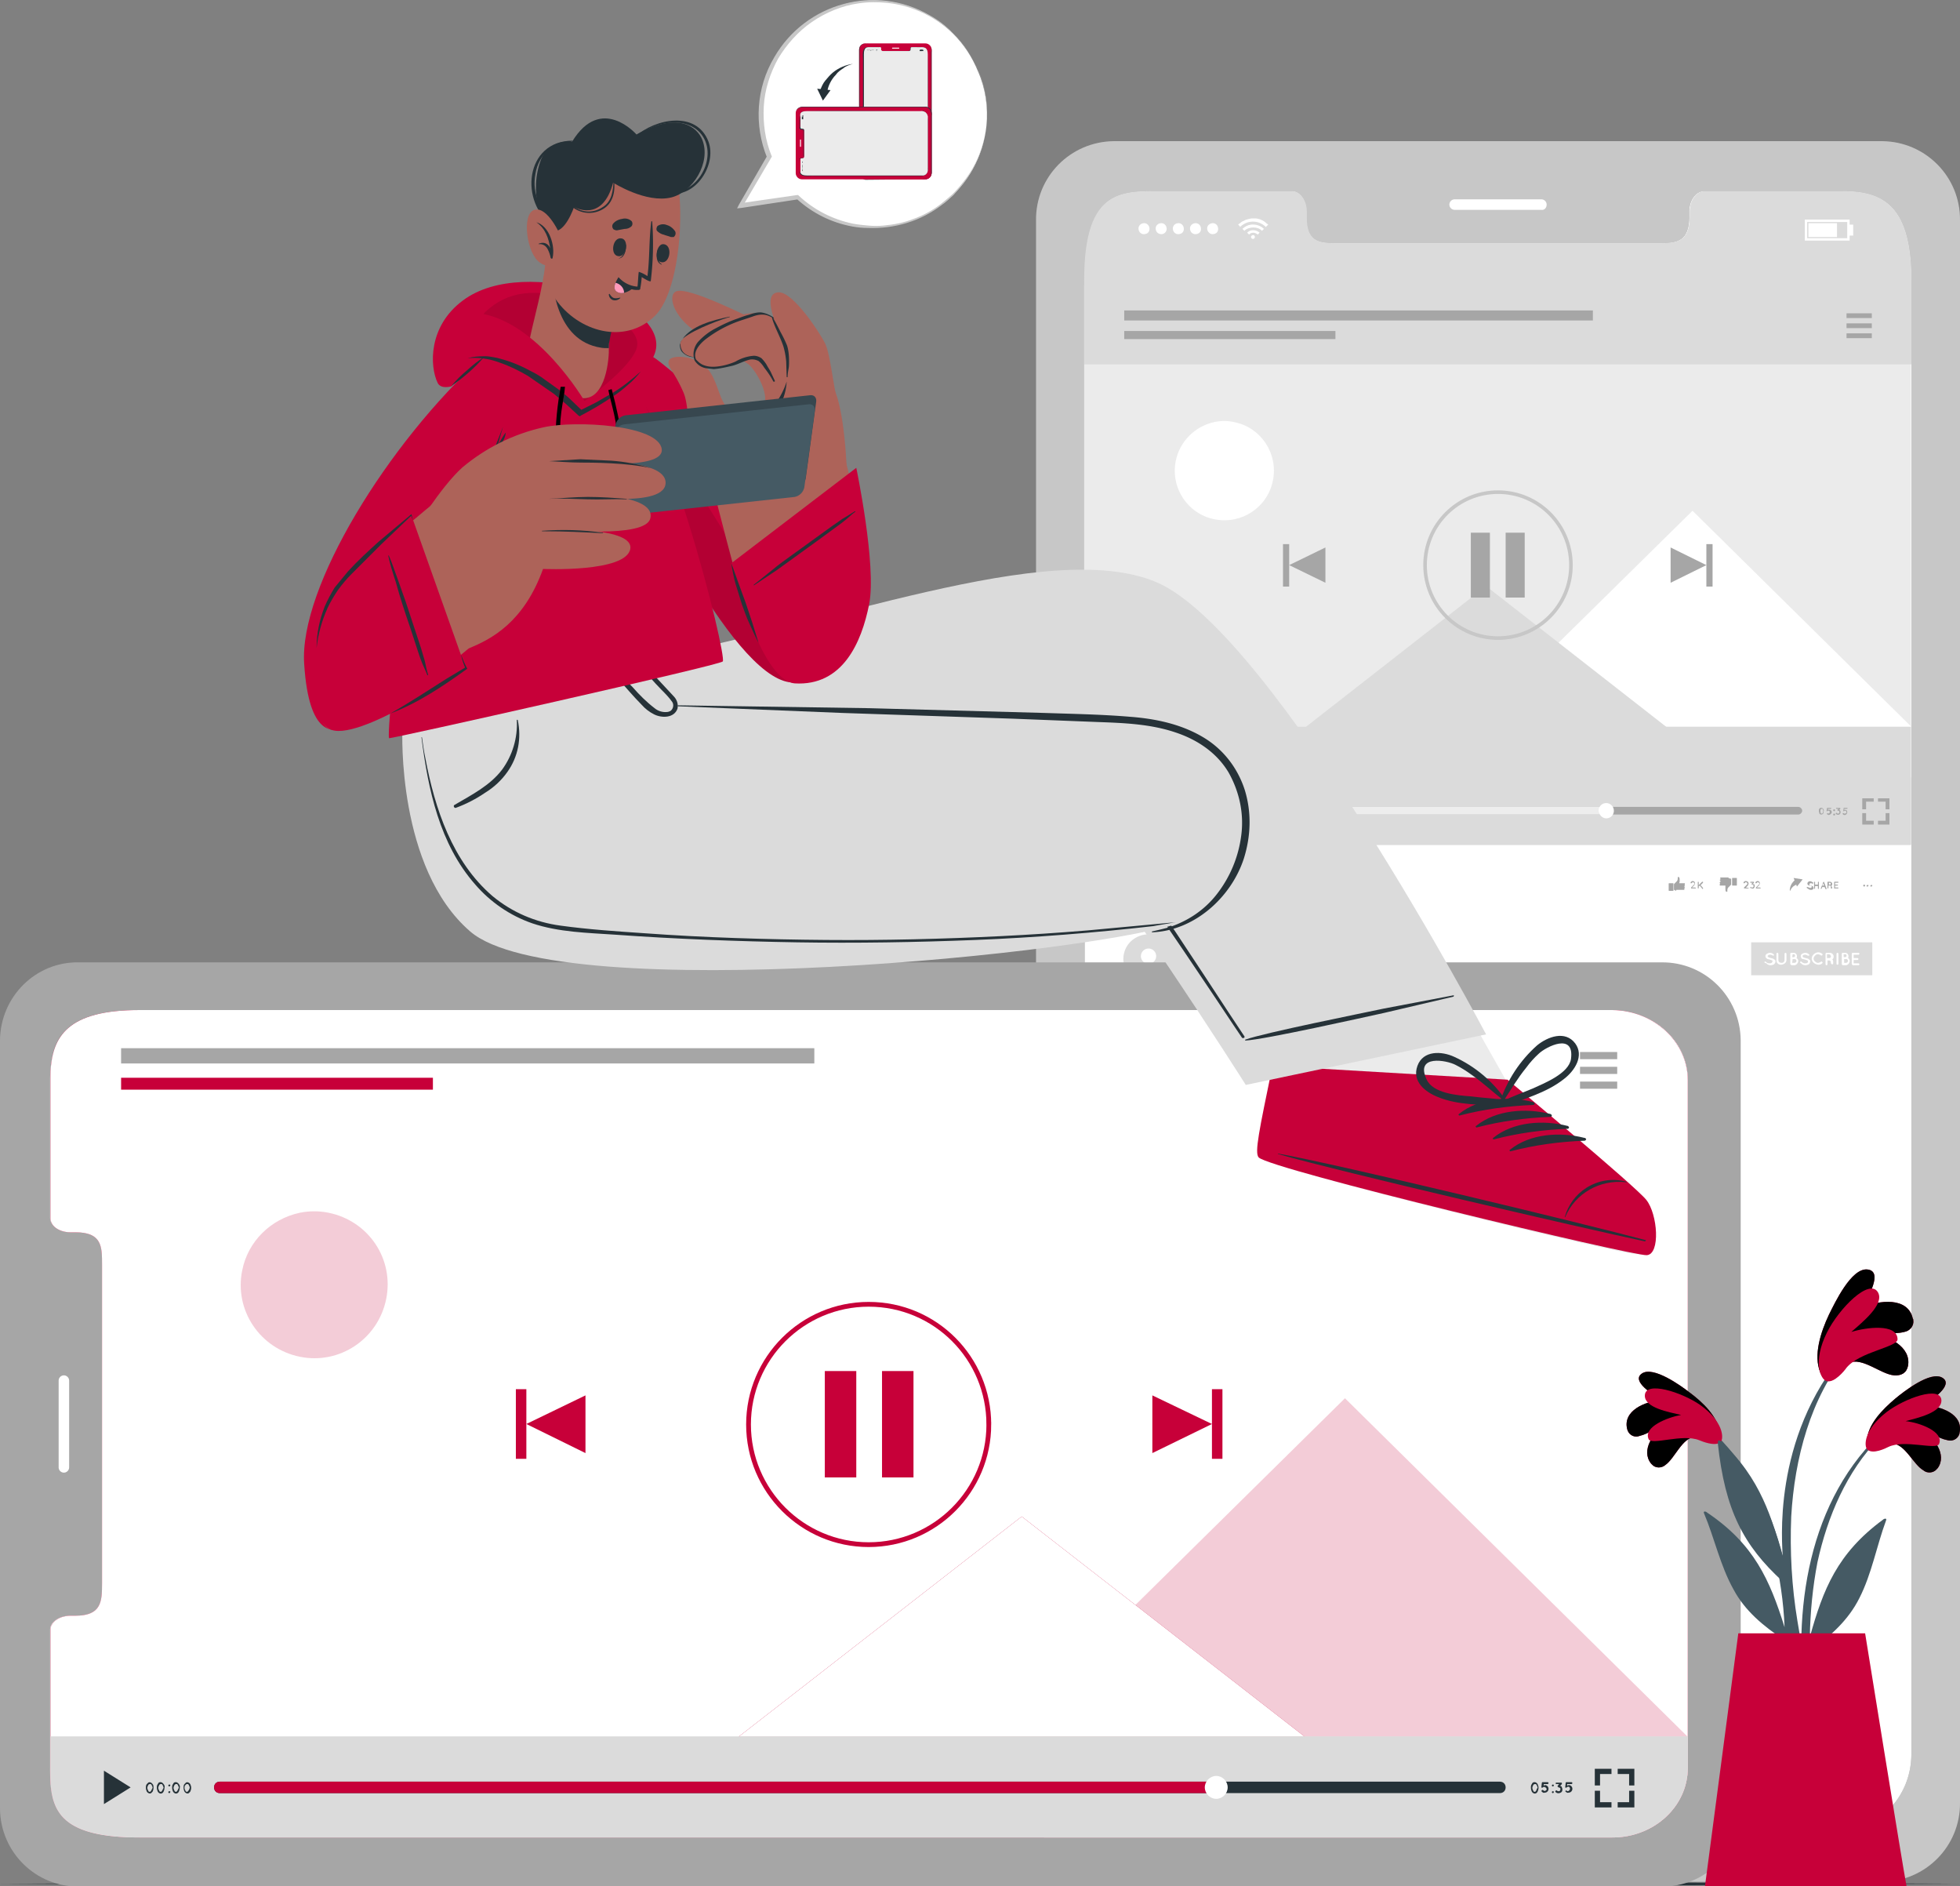 <svg xmlns="http://www.w3.org/2000/svg" viewBox="0 0 411.1 395.5" xmlns:v="https://vecta.io/nano"><rect x="0" y="0" width="411.1" height="395.5" fill="#808080" stroke="none"/><style><![CDATA[.O{fill:#263238}.P{fill:#c70039}.Q{fill:#fff}.R{fill:#a6a6a6}.S{fill:#ebebeb}.T{fill:#ad6359}.U{opacity:.1}.V{fill:#dbdbdb}.W{enable-background:new}.X{fill:#455a64}.Y{stroke-miterlimit:10}.Z{fill-rule:evenodd}]]></style><path d="M394.8 29.6H233.6c-9.1.1-16.4 7.5-16.3 16.6V378c-.1 9.1 7.2 16.5 16.3 16.6h161.2c9.1-.1 16.4-7.5 16.3-16.6V46.2c.1-9.1-7.2-16.5-16.3-16.6m6.1 338.2c0 8.7-6.5 15.8-14.6 15.8H242.1c-8.1 0-14.6-7.1-14.6-15.8v-309c0-17.8 6.5-18.7 14.6-18.7H271c1.7 0 3 1.9 3 4.3v1c0 5.6 3 5.6 6.7 5.6h66.8c3.8 0 6.8 0 6.8-5.6v-1c0-2.4 1.4-4.3 3.1-4.3h28.9c8.1 0 14.6 2.4 14.6 18.7z" fill="#c7c7c7"/><path d="M323.3 44h-18.2a1.11 1.11 0 0 1-1.1-1.1 1.11 1.11 0 0 1 1.1-1.1h18.2a1.11 1.11 0 0 1 1.1 1.1c0 .7-.5 1.2-1.1 1.1m77.6 14.8v309c0 8.7-6.5 15.8-14.6 15.8H242.1c-8.1 0-14.6-7.1-14.6-15.8v-309c0-17.8 6.5-18.7 14.6-18.7H271c1.7 0 3 1.9 3 4.3v1c0 5.6 3 5.6 6.7 5.6h66.8c3.8 0 6.8 0 6.8-5.6v-1c0-2.4 1.4-4.3 3.1-4.3h28.9c8.1 0 14.6 2.4 14.6 18.7" class="Q"/><path d="M227.4 59.8h173.4v117.3H227.4z" class="S"/><path d="M246.6 96.7c-1.1 5.6 2.5 11.1 8.2 12.2 5.6 1.1 11.1-2.5 12.2-8.2 1.1-5.6-2.5-11.1-8.2-12.2-1.3-.3-2.7-.3-4.1 0-4.1.9-7.3 4.1-8.1 8.2M309 152.4h91.9L355 107.1z" class="Q"/><g class="V"><path d="M273.8 152.5h75.8l-37.9-29.6z"/><path d="M227.4 152.4h173.4v24.8H227.4z"/><path d="M227.4 163h173.4v14.1H227.4zM400.9 58.8v17.6H227.4V58.8c0-17.8 6.6-18.7 14.6-18.7h29c1.7 0 3.1 1.9 3.1 4.3v1C274 51 277 51 280.8 51h66.8c3.8 0 6.8 0 6.8-5.6v-1c0-2.4 1.4-4.3 3.1-4.3h28.9c8 0 14.5 2.4 14.5 18.7"/></g><path d="M377.2 169.2H249.9c-.5 0-.9.3-.9.7s.3.9.7.9h127.5c.4 0 .8-.4.8-.8s-.4-.8-.8-.8" class="R"/><g class="Q"><path d="M249.9 169.2c-.5 0-.9.3-.9.7s.3.9.7.9H337v-1.6z" opacity=".8"/><path d="M335.3 170a1.58 1.58 0 1 1 3.2 0 1.58 1.58 0 0 1-1.6 1.6c-.8 0-1.5-.7-1.6-1.6q.15 0 0 0"/></g><path d="M390.6 167.4v2.3h.8v-1.6h1.6v-.7h-1.6zm4.9 0h-1.6v.7h1.6v1.6h.8v-2.3zm0 4.7h-1.6v.8h2.4v-2.4h-.8zm-4.1-1.6h-.8v2.4h2.4v-.8h-1.6zm-158-2.9v4.8l3.8-2.4zm5.9 2.5c0-.2.1-.4.2-.5.1-.2.4-.3.6-.2.1 0 .1.1.2.2.1.2.2.3.1.5 0 .2 0 .4-.1.5-.1.2-.4.3-.6.2-.1 0-.1-.1-.2-.2-.1-.2-.2-.3-.2-.5m.9 0c0-.1 0-.3-.1-.4 0-.1-.1-.1-.2-.1s-.2.1-.2.1c-.1.2-.1.6 0 .8 0 .1.1.1.2.1s.2-.1.2-.1c.1-.2.1-.3.1-.4m.7 0c0-.2 0-.4.1-.5s.2-.2.4-.2.3.1.4.2c.1.2.2.3.1.5 0 .2 0 .4-.1.5-.1.2-.4.3-.7.2-.1 0-.1-.1-.2-.2.1-.2 0-.3 0-.5m.9 0c0-.1 0-.3-.1-.4s-.2-.2-.3-.1c-.1 0-.1.1-.1.1-.1.2-.1.6 0 .8.1.1.2.2.3.1.1 0 .1-.1.1-.1.1-.1.1-.3.1-.4m.9-.4c.1 0 .2.1.2.2s-.1.2-.2.2-.2-.1-.2-.2c.1-.2.1-.2.2-.2m0 .9c.1 0 .2.1.2.2s-.1.2-.2.2-.2-.1-.2-.2c.1-.2.1-.2.2-.2m.4-.5c0-.2.1-.4.2-.5.1-.2.4-.3.6-.2.1 0 .1.1.2.2.1.2.2.3.2.5s-.1.4-.2.5c-.1.2-.4.3-.6.2-.1 0-.1-.1-.2-.2-.2-.2-.2-.3-.2-.5m.8 0c0-.1 0-.3-.1-.4 0-.1-.1-.1-.2-.1s-.2.1-.2.1c-.1.2-.1.6 0 .8 0 .1.1.1.2.1s.2-.1.2-.1c.1-.2.2-.3.1-.4m.8 0c0-.2 0-.4.1-.5.1-.2.3-.2.4-.2.2 0 .3.1.4.2.1.2.2.3.1.5 0 .2 0 .4-.1.5s-.2.2-.4.2-.3-.1-.4-.2c-.1-.2-.1-.3-.1-.5m.9 0c0-.1 0-.3-.1-.4s-.2-.2-.3-.1c-.1 0-.1.1-.1.1-.1.2-.1.6 0 .8.1.1.2.2.3.1.1 0 .1-.1.1-.1 0-.2.1-.3.1-.4m135.9 0c0-.2 0-.4.1-.5.1-.2.3-.2.4-.2.2 0 .3.1.4.2.1.2.2.3.1.5 0 .2 0 .4-.1.5s-.2.2-.4.2-.3-.1-.4-.2c0-.2-.1-.3-.1-.5m.9 0c0-.1 0-.3-.1-.4 0-.1-.1-.1-.2-.1s-.2.1-.2.1c-.1.2-.1.6 0 .8 0 .1.1.1.2.1s.2-.1.2-.1c.1-.2.1-.3.1-.4m1.6-.2c.1.1.2.2.2.4 0 .3-.3.5-.6.6a.76.76 0 0 1-.4-.2v-.2h.1c.1.1.3.1.4 0 0-.1.1-.1.1-.2s0-.2-.1-.2c-.1-.1-.1-.1-.2-.1s-.2 0-.2.1h-.2l.1-.6s0-.1.1-.1h.7c.1 0 .1.1.1.1 0 .1-.1.1-.1.1h-.6v.2h.1c.3 0 .4 0 .5.1m.7-.2c.1 0 .2.1.2.2s-.1.2-.2.2-.2-.1-.2-.2c.1-.2.1-.2.2-.2m0 .9c.1 0 .2.1.2.2s-.1.2-.2.2-.2-.1-.2-.2c.1-.2.1-.2.2-.2m1.2-.7a.61.61 0 0 1 0 .8c-.2.2-.5.2-.8 0-.1 0-.1-.1 0-.2 0-.1.1-.1.2 0s.1.1.2.1q.3 0 .3-.3 0-.3-.3-.3h-.1v-.2l.2-.2h-.4c-.1 0-.1-.1-.1-.1 0-.1.1-.1.1-.1h.7c.1 0 .1.1.1.1v.1l-.3.3c.2-.1.2-.1.2 0m1.4 0a.61.61 0 0 1 0 .8c-.1.1-.2.2-.4.2s-.3-.1-.4-.2v-.2h.2c.1.1.1.1.2.1.2 0 .3-.1.4-.2 0-.2-.1-.3-.2-.4h-.1c-.1 0-.2 0-.2.1h-.2l.1-.6v-.1h.7c.1 0 .1 0 .1.1s-.1.1-.1.1h-.6v.2h.1c.1 0 .3.1.4.1m0-104.2h5.3v1h-5.3zm0 2.1h5.3v1h-5.3zm0 2.1h5.3v1h-5.3zm-151.5-4.8h98.3v2.1h-98.3zm0 4.3h44.3v1.7h-44.3zm72.7 42.3h4v13.6h-4zm7.3 0h4v13.6h-4z" class="R"/><circle cx="314.2" cy="118.5" r="15.3" fill="none" stroke="#c7c7c7" stroke-width=".75"/><g class="R"><path d="M278 114.8v7.4l-7.6-3.7z"/><path d="M269.1 114.1h1.3v8.9h-1.3zm81.3 8.1v-7.4l7.5 3.7zm7.5-8.1h1.3v8.9h-1.3z"/></g><g class="Q"><path d="M266 47.1l-.3.3-.2.2a3.8 3.8 0 0 0-5.4 0l-.1-.2-.3-.3c.1-.1.2-.2.4-.3.2-.2.5-.4.8-.5.3-.2.7-.3 1.1-.4l.5-.1h.8c.3 0 .7.1 1 .2.5.2.9.4 1.3.8z"/><path d="m261 48.4-.4-.4q.75-.75 1.8-.9c1-.1 2 .2 2.7.9l-.4.4c-.5-.5-1.1-.7-1.8-.7s-1.4.2-1.9.7"/><path d="M264.2 48.8l-.4.4c-.2-.2-.6-.4-.9-.4s-.7.1-.9.4l-.4-.4c.6-.7 1.8-.7 2.6 0m-1 .9c0 .2-.2.4-.4.4s-.4-.2-.4-.4.2-.4.4-.4.4.1.4.4c0-.1 0 0 0 0m-24.4-1.8c0-.6.5-1.1 1.2-1.1.6 0 1.1.5 1.1 1.2s-.5 1.1-1.2 1.1c-.6 0-1.1-.5-1.1-1.2m3.6 0c0-.6.5-1.1 1.2-1.1.6 0 1.1.5 1.1 1.2a1.11 1.11 0 0 1-1.1 1.1c-.7 0-1.2-.5-1.2-1.2m3.6 0c0-.6.5-1.1 1.2-1.1.6 0 1.1.5 1.1 1.2s-.5 1.1-1.2 1.1c-.6 0-1.1-.5-1.1-1.2m3.6 0c0-.6.5-1.1 1.2-1.1.6 0 1.1.5 1.1 1.2s-.5 1.1-1.2 1.1c-.6 0-1.1-.5-1.1-1.2m3.6 0c0-.6.5-1.1 1.2-1.1.6 0 1.1.5 1.1 1.2s-.5 1.1-1.2 1.1c-.5 0-1.1-.5-1.1-1.2"/></g><path d="M378.8 46.3h8.9v3.9h-8.9z" fill="none" stroke="#fff" stroke-width=".5" class="Y"/><path d="M379.3 46.8h6v2.9h-6zm8.6.3h.8v2.3h-.8z" class="Q"/><path d="M235.7 183.4h40.6v1.5h-40.6z" class="R"/><path d="M235.7 186.1h32.2v.7h-32.2zm0 3.5h157" class="S"/><g class="R"><path d="M351.3 186.7c-.1-.1-.1-.1-.2-.1v-1.2l.6-.6c.2-.2.2-.5.2-.8 0-.1 0-.1.1-.1s.2 0 .2.1c.1.1.1.3.1.5v.4l-.1.3h1c.1 0 .2 0 .2.1s0 .2-.1.3h-.1.1q.15.15 0 .3c-.1.1-.1 0-.1 0s.1 0 .1.1q.15.15 0 .3h-.1c.1 0 .1.2.1.2s0 .1-.1.1h-1.6c0 .1 0 .2-.1.2 0-.1-.1-.1-.2-.1m-1.3-.7v-.7s0-.1.1-.1h.8c.1 0 .1 0 .1.1v1.4c0 .1 0 .1-.1.1h-.8c-.1 0-.1 0-.1-.1zm12.9-1.8c.1 0 .1.1.2.1v1.2l-.6.6c-.2.2-.2.5-.2.8 0 .1 0 .1-.1.1s-.2 0-.2-.1c-.1-.1-.1-.3-.1-.5v-.7h-1c-.1 0-.2 0-.2-.1s0-.2.1-.3c-.1-.1-.1-.2-.1-.3l.1-.1s.1 0 .1-.1 0 0-.1-.1q-.15-.15 0-.3h.1v-.1c-.1 0-.1-.2-.1-.2s0-.1.1-.1h1.6c.2.3.3.2.4.2m1.4.7v.7c0 .1 0 .1-.1.1h-.8s-.1 0-.1-.1v-1.4c0-.1 0-.1.1-.1h.8c.1 0 .1 0 .1.1z" class="Z"/><path d="M355.7 186.2c0 .1-.1.1-.1.1h-.9v-.2l.6-.6c.1-.1.1-.1.1-.2s0-.1-.1-.2-.1-.1-.2-.1-.1 0-.2.1l-.1.1h-.2v-.2l.1-.1c.2-.2.5-.2.7 0 .1.1.1.2.1.4a.76.76 0 0 1-.2.4l-.4.4h.5c.3 0 .3.1.3.1m.4 0V185c0-.1.1-.1.1-.1.1 0 .1.1.1.1v.6l.7-.7h.2v.2l-.5.5.5.6v.2h-.1s-.1 0-.1-.1l-.5-.6-.2.2v.3c0 .1-.1.1-.1.1s-.1 0-.1-.1m10.7 0c0 .1-.1.1-.1.1h-.9v-.2l.6-.6c.1-.1.1-.1.1-.2s0-.1-.1-.2-.1-.1-.2-.1-.1 0-.2.1l-.1.1h-.2v-.2l.1-.1c.2-.2.5-.2.8 0 .2.2.2.5 0 .8l-.4.4zq-.15 0 0 0m1.1-.8c.2.2.2.5 0 .8-.1.1-.2.2-.4.1-.1 0-.3-.1-.4-.1v-.2h.2c0 .1.1.1.2.1s.2 0 .2-.1c.1 0 .1-.1.1-.2s0-.2-.1-.2c-.1-.1-.1-.1-.2-.1h-.1v-.2l.2-.2h-.4c-.1 0-.1-.1-.1-.1 0-.1.1-.1.1-.1h.6c.1 0 .1.1.1.1v.1l-.3.3zm1.4.8c0 .1-.1.1-.1.1h-.9v-.2l.6-.6c.1-.1.1-.1.1-.2s0-.1-.1-.2-.1-.1-.2-.1-.1 0-.2.1l-.1.1h-.2v-.2l.1-.1c.2-.2.5-.2.7 0 .1.1.1.2.1.4a.76.76 0 0 1-.2.4l-.4.4h.5c.3 0 .3.1.3.1m9.7-.2h.2c.1.1.3.1.4.2.1 0 .2 0 .3-.1.1 0 .1-.1.1-.1v-.1s0-.1-.1-.1c-.1-.1-.2-.1-.3-.1s-.2 0-.3-.1c-.1 0-.1-.1-.2-.2v-.2c0-.1.1-.2.2-.3s.2-.1.4-.1.3.1.5.2c.1 0 .1.1.1.2s-.1.1-.1.1h-.1c-.1-.1-.2-.1-.3-.1s-.2 0-.2.1l-.1.1v.2c.1 0 .2.1.3.1l.3.1c.1 0 .2.1.2.2s.1.1.1.2-.1.3-.2.3c-.1.1-.3.1-.4.1-.2 0-.4-.1-.5-.2-.4-.2-.4-.3-.3-.4m1.5.2V185c0-.1.1-.1.1-.1.1 0 .1.1.1.1v.5h.6v-.5c0-.1.1-.1.1-.1.1 0 .1.1.1.1v1.3c0 .1-.1.1-.1.1-.1 0-.1-.1-.1-.1v-.5h-.6v.5c0 .1-.1.1-.1.1s-.1-.1-.1-.2q0 .15 0 0m2.2-.2h-.5l-.1.3-.1.1c-.1 0-.1-.1-.1-.1l.5-1.3.1-.1s.1 0 .1.1l.5 1.3c0 .1 0 .1-.1.2 0 0-.1 0-.1-.1zm-.1-.3l-.2-.5-.2.5zm1.7.5c0 .1 0 .1-.1.1h-.1s-.1 0-.1-.1v-.4l-.1-.1h-.4v.5c0 .1-.1.1-.1.1-.1 0-.1-.1-.1-.1V185c0-.1.1-.1.1-.1h.4a.47.47 0 0 1 .5.5.76.76 0 0 1-.2.4l.1.1c0 .1.1.2.1.2zm-.3-.9c0-.1-.1-.2-.2-.2h-.2v.4h.3s.1-.1.1-.2m.7.9V185c0-.1.1-.1.1-.1h.7c.1 0 .1.1.1.1 0 .1-.1.1-.1.1h-.6v.4h.5c.1 0 .1.1.1.1 0 .1-.1.1-.1.1h-.5v.4h.6c.1 0 .1.1.1.1 0 .1-.1.1-.1.1h-.7c-.1.1-.1 0-.1-.1q0 .15 0 0m-9.3.5q0-.6.3-1.2c.2-.4.5-.7.8-1l.5.9c-.3.1-.6.3-.9.5q-.45.45-.6.9z"/><path d="m376.9 185.9 1.2-1.5-1.9-.3z"/><path d="M391.2 185.7c0 .1-.1.2-.2.2s-.2-.1-.2-.2.1-.2.2-.2.2.1.2.2m.7 0c0 .1-.1.2-.2.2s-.2 0-.2-.1 0-.2.1-.2h.1c.2-.1.2 0 .2.1m.8 0c0 .1-.1.2-.2.2s-.2 0-.2-.1 0-.2.1-.2h.1c.1-.1.2 0 .2.1" class="Z"/></g><path d="M243.6 205.6c-2.5 1.5-5.7.8-7.2-1.7s-.8-5.7 1.7-7.2 5.7-.8 7.2 1.7q.45.75.6 1.5c.6 2.2-.3 4.5-2.3 5.7" class="V"/><path d="M242.5 200.5a1.58 1.58 0 1 1-3.2 0 1.58 1.58 0 1 1 3.2 0m1.1 4.4v.7c-1.7 1.1-3.8 1.1-5.5 0v-.7c0-1.5 1.2-2.8 2.8-2.8 1.5 0 2.7 1.3 2.7 2.8" class="Q"/><path d="M250.5 196.8h23v1.5h-23z" class="R"/><path d="M250.5 199.5h18.2v.7h-18.2z" class="S"/><path d="M367.3 197.6h25.4v6.9h-25.4z" class="V"/><path d="M370.1 201.7q.15-.15.3 0c.2.2.4.3.7.3.2 0 .3 0 .5-.1.1-.1.1-.2.2-.3v-.1l-.1-.1c-.2-.1-.3-.1-.5-.2-.2 0-.3-.1-.5-.1-.1-.1-.3-.2-.3-.3-.1-.1-.1-.2-.1-.3a.55.55 0 0 1 .3-.5c.2-.1.4-.2.6-.2.3 0 .6.1.8.3.1.1.1.2.1.2-.1.1-.2.1-.2.1-.2-.1-.4-.2-.6-.2-.1 0-.3 0-.4.1s-.2.2-.1.3l.1.1c.1.1.3.1.5.2.2 0 .3.1.5.1.1.1.3.2.4.3s.1.2.1.3q0 .3-.3.6c-.2.1-.4.2-.7.2s-.7-.1-.9-.4c-.4-.1-.5-.2-.4-.3m3.5.6c-.6 0-1-.4-1-.9V200c0-.1.1-.2.2-.2s.2.1.2.2v1.3c0 .4.3.6.7.6s.6-.3.6-.6V200c0-.1.1-.2.2-.2s.2.1.2.2v1.3c0 .5-.4.9-1.1 1m1.9-.2V200c0-.1.1-.2.2-.2h.5a.68.68 0 0 1 .7.7c0 .1 0 .3-.1.4.4.2.5.7.2 1.1-.1.2-.4.4-.6.4h-.6q-.3-.15-.3-.3m.4-1.4h.3q.3 0 .3-.3 0-.3-.3-.3h-.2zm0 1.2h.5c.2 0 .4-.2.4-.4s-.2-.4-.4-.4h-.4zm1.7-.2q.15-.15.3 0c.2.2.4.3.7.3.2 0 .3 0 .5-.1.1-.1.1-.2.1-.3v-.1l-.1-.1c-.2-.1-.3-.1-.5-.2-.2 0-.3-.1-.5-.1-.1 0-.3-.1-.3-.3-.1-.1-.1-.2-.1-.3a.55.55 0 0 1 .3-.5c.2-.1.4-.2.6-.2.3 0 .6.1.8.3.1 0 .1.2.1.2 0 .1-.2.1-.3.1-.2-.1-.4-.2-.6-.2-.1 0-.3 0-.4.1s-.1.1-.1.2v.1l.1.1c.1.1.3.1.5.2.2 0 .3.1.5.1.1.1.3.2.4.3s.1.2.1.3q0 .3-.3.6c-.2.1-.4.2-.7.2s-.7-.1-.9-.4c-.3-.1-.3-.3-.2-.3m2.4-.7c0-.7.7-1.3 1.4-1.3.3 0 .5.1.8.3q.15.15 0 .3-.15.15-.3 0c-.2-.1-.4-.2-.6-.2s-.5.1-.6.3q-.3.3-.3.6c0 .2.1.5.3.6q.3.3.6.3c.2 0 .4-.1.6-.2q.15-.15.3 0 .15.15 0 .3c-.2.2-.5.3-.8.3-.8-.1-1.4-.6-1.4-1.3m4.5 1c0 .1 0 .2-.1.2h-.2l-.1-.1c-.1-.1-.1-.3-.1-.4v-.1l-.1-.1c-.1 0-.1-.1-.2-.1h-.4v.8c0 .1-.1.2-.2.2s-.2-.1-.2-.2V200c0-.1.1-.2.2-.2h.7c.4 0 .8.3.8.8 0 .2-.1.5-.3.6l.1.1c.1.1.1.3.1.4v.3m-.5-1.5c0-.2-.2-.4-.4-.4h-.4v.8h.4c.3 0 .5-.2.4-.4q.15 0 0 0m1.2-.5c0-.1.1-.2.2-.2s.2.1.2.2v2.1c0 .1-.1.2-.2.2s-.2-.1-.2-.2zm1.1 2.1V200c0-.1.1-.2.2-.2h.5a.68.68 0 0 1 .7.7c0 .1 0 .3-.1.4.4.2.5.7.2 1.1-.1.2-.4.4-.6.4h-.7c-.1-.1-.2-.1-.2-.3m.4-1.4h.3q.3 0 .3-.3 0-.3-.3-.3h-.3zm0 1.2h.5c.2 0 .4-.2.4-.4s-.2-.4-.3-.4h-.5v.8zm1.7.2V200c0-.1.1-.2.2-.2h1.2c.1 0 .2.1.2.2s-.1.2-.2.2h-1v.7h.8c.1 0 .2.1.2.2s-.1.2-.2.2h-.8v.7h1c.1 0 .2.1.2.2s-.1.2-.2.2h-1.2c-.1-.1-.2-.2-.2-.3" class="Q"/><path d="M237.2 211.9h48.4V243h-48.4z" class="S"/><path d="M256.5 232.1v-9.4l9.7 4.7z" class="Q"/><use href="#B" class="R"/><path d="M290.8 217.7a253.3 253.3 0 0 1 32.6 0c-10.9.6-21.8.6-32.6 0m0 2.5c12.1-.7 24.2-.7 36.4 0-12.2.7-24.3.7-36.4 0m0 2.6c8.1-.7 16.3-.7 24.5 0-8.2.7-16.4.7-24.5 0m0 2.5c8.1-.7 16.3-.7 24.5 0-8.2.7-16.4.7-24.5 0m-53.6 27h48.4v31.1h-48.4z" class="S"/><path d="M256.5 272.5v-9.4l9.7 4.7z" class="Q"/><use href="#B" y="40.4" class="R"/><path d="M290.8 258.1a253.3 253.3 0 0 1 32.6 0 253.3 253.3 0 0 1-32.6 0m0 2.6c12.1-.7 24.2-.7 36.4 0-12.2.6-24.3.6-36.4 0m0 2.5c8.1-.7 16.3-.7 24.5 0-8.2.7-16.4.7-24.5 0m0 2.5c8.1-.7 16.3-.7 24.5 0-8.2.7-16.4.7-24.5 0m-53.6 27h48.4v31.1h-48.4z" class="S"/><path d="M256.5 313v-9.5l9.7 4.7z" class="Q"/><use href="#B" y="80.8" class="R"/><path d="M290.8 298.5a253.3 253.3 0 0 1 32.6 0 253.3 253.3 0 0 1-32.6 0m0 2.6c12.1-.7 24.2-.7 36.4 0-12.2.6-24.3.6-36.4 0m0 2.5c8.1-.7 16.3-.7 24.5 0-8.2.7-16.4.7-24.5 0m0 2.6c8.1-.7 16.3-.7 24.5 0a166.96 166.96 0 0 1-24.5 0m-53.6 26.9h48.4v31.1h-48.4z" class="S"/><path d="M256.5 353.4v-9.5l9.7 4.8z" class="Q"/><use href="#B" y="121.2" class="R"/><path d="M290.8 338.9a253.3 253.3 0 0 1 32.6 0 253.3 253.3 0 0 1-32.6 0m0 2.6c12.1-.7 24.2-.7 36.4 0-12.2.6-24.3.6-36.4 0m0 2.5c8.1-.7 16.3-.7 24.5 0-8.2.7-16.4.7-24.5 0m0 2.6c8.1-.7 16.3-.7 24.5 0-8.2.7-16.4.7-24.5 0" class="S"/><path d="m0 395 51.4-.2 51.4-.1 102.8-.1 102.7.1 51.4.1 51.4.2-51.4.3-51.4.1-102.7.1-102.8-.1-51.4-.1z" class="O"/><path d="M0 218.1v161.2c.1 9.1 7.5 16.4 16.6 16.3h331.9c9.1.1 16.5-7.2 16.6-16.3V218.1c-.1-9.1-7.5-16.4-16.6-16.3H16.6C7.5 201.6.1 209 0 218.1q0-.15 0 0m338.2-6.2c8.7 0 15.8 6.5 15.8 14.6v144.2c0 8.1-7.1 14.6-15.8 14.6h-309c-17.8 0-18.7-6.5-18.7-14.6v-28.9c0-1.7 1.9-3 4.3-3h1c5.5 0 5.6-3 5.6-6.8v-66.8c0-3.8 0-6.8-5.6-6.8h-1c-2.4 0-4.3-1.4-4.3-3.1v-28.9c0-8.1 2.4-14.6 18.7-14.6h309z" class="R"/><path d="M14.5 289.5v18.2a1.11 1.11 0 0 1-1.1 1.1 1.11 1.11 0 0 1-1.1-1.1v-18.2a1.11 1.11 0 0 1 1.1-1.1 1.11 1.11 0 0 1 1.1 1.1m14.7-77.6h309c8.7 0 15.8 6.5 15.8 14.6v144.2c0 8.1-7.1 14.6-15.8 14.6h-309c-17.8 0-18.7-6.5-18.7-14.6v-28.9c0-1.7 1.9-3 4.3-3h1c5.5 0 5.6-3 5.6-6.8v-66.8c0-3.8 0-6.8-5.6-6.8h-1c-2.4 0-4.3-1.4-4.3-3.1v-28.9c.1-7.9 2.4-14.5 18.7-14.5" class="Q"/><use href="#C" class="P"/><use href="#C" opacity=".9" class="Q"/><g class="P"><path d="M50.8 266.4c-1.7 8.3 3.7 16.4 12.1 18.1 8.3 1.7 16.4-3.7 18.1-12.1s-3.7-16.4-12.1-18.1q-3-.6-6 0c-6.1 1.3-10.9 6-12.1 12.1m159.3 97.8H354l-71.9-71z" opacity=".2" class="W"/><use href="#D"/></g><use href="#D" opacity=".5" class="Q"/><path d="M354 364.2v6.5c0 8.1-7.1 14.6-15.8 14.6h-309c-16.1 0-18.4-5.4-18.6-12.4v-8.8H354z" class="V"/><path d="M314.6 373.6H46.1c-.7 0-1.2.5-1.2 1.2s.5 1.2 1.2 1.2h268.5c.7 0 1.2-.5 1.2-1.2s-.5-1.2-1.2-1.2" class="O"/><path d="M46.1 373.6c-.7 0-1.2.5-1.2 1.2s.5 1.2 1.2 1.2h209v-2.4z" class="P"/><path d="M252.7 374.8c0-1.3 1.1-2.4 2.4-2.4s2.4 1.1 2.4 2.4-1.1 2.4-2.4 2.4-2.4-1.1-2.4-2.4" class="Q"/><path d="M334.5 370.9v3.5h1.1V372h2.4v-1.1h-2.4zm7.2 0h-2.4v1.1h2.4v2.4h1.1v-3.5zm0 7h-2.4v1.1h3.5v-3.5h-1.1zm-6.1-2.4h-1.1v3.5h3.5v-1.1h-2.4zm-313.8-4.2v7l5.6-3.5zm10.2 2.8c-.2-.3-.6-.5-.9-.3l-.3.3c-.2.2-.2.5-.2.8s.1.6.2.8c.2.3.6.5.9.3l.3-.3c.1-.2.2-.5.2-.8s0-.6-.2-.8m-.3 1.4c-.1.2-.3.3-.4.2-.1 0-.2-.1-.2-.2-.1-.2-.2-.4-.2-.6s.1-.4.2-.6.3-.2.5-.2c.1 0 .1.1.2.2.1.2.2.4.2.6zm2.6-1.4c-.1-.2-.4-.4-.6-.4-.3 0-.5.1-.6.4-.2.2-.2.5-.2.8s.1.6.2.8.4.4.6.4c.3 0 .5-.2.6-.4s.2-.5.2-.8c.1-.3 0-.6-.2-.8m-.3 1.4c-.1.2-.3.3-.4.2-.1 0-.2-.1-.2-.2-.1-.2-.2-.4-.2-.6s.1-.4.2-.6.3-.2.5-.2c.1 0 .1.1.2.2.1.2.2.4.2.6zm1.5.1c-.1 0-.2.1-.2.2s.1.2.2.2.2-.1.2-.2c.1-.1 0-.2-.2-.2m0-1.4c-.1 0-.2.1-.2.2s.1.2.2.2.2-.1.2-.2c.1-.1 0-.2-.2-.2m2-.1c-.1-.2-.4-.4-.6-.4-.3 0-.5.1-.6.4-.2.2-.2.5-.2.8s.1.6.2.8.4.4.6.4c.3 0 .5-.2.6-.4s.2-.5.2-.8c.1-.3 0-.6-.2-.8m-.3 1.4c-.1.2-.3.3-.4.2-.1 0-.2-.1-.2-.2-.1-.2-.2-.4-.2-.6s.1-.4.2-.6.3-.2.5-.2c.1 0 .1.1.2.2.1.2.2.4.2.6zm2.7-1.4c-.2-.3-.6-.5-.9-.3l-.3.3c-.2.2-.2.5-.2.8s.1.6.2.8c.2.3.6.5.9.3l.3-.3c.1-.2.2-.5.2-.8s-.1-.6-.2-.8m-.4 1.4c-.1.2-.3.3-.4.2-.1 0-.2-.1-.2-.2-.1-.2-.2-.4-.2-.6s0-.4.2-.6c.1-.2.3-.2.5-.2.1 0 .1.1.2.2.1.2.2.4.2.6-.1.2-.1.4-.3.6m283-1.4c-.1-.2-.4-.4-.6-.4-.3 0-.5.1-.6.4-.2.2-.2.5-.2.8s.1.6.2.8.4.4.6.4c.3 0 .5-.2.6-.4s.2-.5.2-.8-.1-.6-.2-.8m-.3 1.4c-.1.2-.3.3-.4.2-.1 0-.2-.1-.2-.2-.1-.2-.2-.4-.2-.6s.1-.4.2-.6.3-.2.5-.2c.1 0 .1.1.2.2.1.2.2.4.2.6-.2.2-.2.4-.3.6m1.8-1.1h-.2v-.3h.8c.1 0 .2-.1.2-.2s-.1-.2-.2-.2h-1.1l-.1.1-.1.9v.1q.15.15.3 0c.1-.1.2-.1.3-.1.2 0 .4.2.5.4 0 .1 0 .2-.1.3-.2.2-.5.2-.6 0q-.15-.15-.3 0c-.15.15-.1.2 0 .3.2.2.4.3.6.2.5 0 .8-.4.8-.8 0-.5-.4-.8-.8-.8zm1.7 1.2c-.1 0-.2.1-.2.2s.1.2.2.2.2-.1.2-.2 0-.2-.2-.2m0-1.4c-.1 0-.2.1-.2.2s.1.2.2.2.2-.1.2-.2 0-.2-.2-.2m1.5.3l.4-.4v-.1c0-.1 0-.2-.1-.2h-1c-.1 0-.2 0-.2.1s0 .2.1.2h.6l-.3.4v.1c0 .1 0 .1.1.1l.1.1c.1 0 .2.1.3.1.1.1.1.2.1.3s-.1.2-.1.3c-.1.1-.2.1-.3.1s-.2 0-.3-.1q-.15-.15-.3 0c-.15.15-.1.2 0 .3.3.3.8.3 1.2 0 .2-.2.2-.4.2-.6s-.1-.4-.2-.6c-.1-.1-.2-.1-.3-.1m1.7-.1h-.2v-.3h.9c.1 0 .2-.1.2-.2s-.1-.2-.2-.2h-1.1l-.1.1-.1.9v.1q.15.15.3 0c.2-.2.5-.2.6 0 .1.1.1.2.1.3 0 .2-.2.4-.4.5-.1 0-.2 0-.3-.1s-.2-.1-.2 0c-.1.1-.1.2 0 .2.2.2.4.3.6.2.5 0 .8-.4.8-.8 0-.5-.4-.8-.8-.8z" class="O"/><path d="M331.4 220.6h7.8v1.5h-7.8zm0 3.1h7.8v1.5h-7.8zm0 3.1h7.8v1.5h-7.8zm-306-7h145.4v3.2H25.4z" class="R"/><path d="M25.4 226h65.4v2.5H25.4zM173 287.5h6.6v22.3H173zm12 0h6.6v22.3H185z" class="P"/><path d="M207.4 298.7c0 13.9-11.3 25.2-25.2 25.2S157 312.6 157 298.7s11.3-25.2 25.2-25.2c14 0 25.2 11.3 25.2 25.2z" fill="none" stroke="#c70039" class="Y"/><g class="P"><path d="M122.8 292.6v12.1l-12.4-6.1z"/><path d="M108.2 291.3h2.2v14.6h-2.2zm133.5 13.4v-12.1l12.5 6zm12.5-13.4h2.2v14.6h-2.2z"/></g><path d="M394 301c-15.6 15.3-18.2 39-15 59.7.1.5.8.4.8-.1l-.1-14 .2-.6c4.1-3 7.8-6.3 10.1-10.9 2.6-5.1 3.6-10.9 5.6-16.3.2-.5-.4-.4-.7-.1-9.5 7-12.5 14.5-15.3 24.6.1-5.3.6-10.5 1.6-15.7 2.1-9.6 6.1-19 13-26.1.1-.1.1-.3 0-.4.1-.2-.1-.2-.2-.1" class="X"/><use href="#E" class="P"/><use href="#E" class="U W"/><path d="M396.1 303.4c3.4-1.6 10 .7 10.6-.6 1.1-2.6-4.1-4.5-7-4.8 2.6-.7 7.6-1.8 7.5-4.4-.2-3.1-7.7-.4-11.5 2.5-4.8 3.7-4.8 7.2-4 7.9 1.2 1 3.8-.3 4.4-.6" class="P"/><path d="M358.4 299.4c16.2 14.7 19.7 38.2 17.2 59.1-.1.5-.8.4-.8-.1l-.4-14-.3-.6c-4.2-2.8-8.1-6-10.5-10.5-2.8-5-4-10.8-6.2-16-.2-.5.4-.4.7-.1 9.8 6.6 13.1 14.1 16.2 24-.2-5.3-1-10.5-2.2-15.6-2.4-9.5-6.8-18.8-14-25.6-.3-.4 0-.8.3-.6" class="X"/><use href="#F" class="P"/><use href="#F" class="U W"/><path d="M356.4 302c-3.5-1.4-10 1.1-10.6-.2-1.2-2.6 4-4.6 6.8-5.1-2.6-.6-7.7-1.5-7.6-4.1.1-3.1 7.7-.7 11.6 2 4.9 3.5 5 7 4.3 7.8-1.2 1-4-.2-4.5-.4" class="P"/><path d="M375 338.2c1.1 7.9 2.8 15.6 5 23.2.1.3.4.5.7.4s.4-.3.4-.6c-1.1-7.2-3-14.2-4.1-21.3-1.2-7.2-1.6-14.6-1.3-21.9.7-12.1 4-24.9 11.8-34.3.2-.2-.2-.5-.4-.3-15.7 18.3-13.2 40.9-13.2 42.9-2.2-7.6-4.5-16.3-13-24.1-.4-.3-.6-.2-.6.4 1.5 14.1 5.4 21.5 13.6 29l1.1 6.6" class="X"/><use href="#G" class="P"/><use href="#G" class="U W"/><path d="M387.3 286.8c2.8-3.4 10.8-4.3 10.7-6-.1-3.3-6.5-2.5-9.7-1.5 2.4-2.1 7-5.8 5.6-8.3-1.8-3.1-8.2 3.4-10.7 8.4-3.1 6.2-1.3 9.9-.1 10.2 1.6.5 3.8-2.2 4.2-2.8m-22.7 55.7l-7 53.1h42.3c-.9-4.7-8.7-53.1-8.7-53.1z" class="P"/><path d="M206.9 26.4c-1.4 13-13 22.5-26.1 21.1-5.1-.5-9.8-2.7-13.6-6.1l-11.9 1.7 5.9-10.3c-5-12.1.9-26 13-30.9 12.1-5 26 .9 30.9 13 1.6 3.6 2.2 7.6 1.8 11.5" class="Q"/><path d="M206.9 26.4c-.5 4.4-2.1 8.5-4.8 12-.7.9-1.4 1.7-2.1 2.5-.8.7-1.6 1.5-2.5 2.1-4.4 3.4-9.9 5-15.4 4.8q-1.65 0-3.3-.3c-4.4-.8-8.4-2.8-11.7-5.8l.3.1-11.9 1.8-.9.1.4-.8 5.9-10.2v.4c-2.8-6.9-2.3-14.7 1.5-21.1C169 .6 183.6-3.4 195 3.2c1.8 1 3.4 2.2 4.8 3.7 5.2 5 7.8 12.2 7.1 19.5m0 0c1.4-12.9-8-24.4-20.8-25.8-2-.2-4-.2-6 .1-3.5.5-6.9 1.9-9.8 3.9s-5.3 4.7-7.1 7.7c-1.7 3.1-2.8 6.5-3 10s.3 7.1 1.6 10.3l.1.2-.1.2-6 10.2-.4-.6 11.8-1.7h.2l.1.1c3.2 3 7.1 5 11.4 5.9 1.1.2 2.1.3 3.2.4s2.2.1 3.2 0c2.2-.2 4.3-.6 6.3-1.4 2-.7 4-1.8 5.7-3.1.9-.7 1.7-1.4 2.5-2.1.8-.8 1.5-1.6 2.2-2.5 2.7-3.3 4.4-7.5 4.9-11.8" fill="#c7c7c7"/><path d="M194.1 9.1h-12.6c-.7 0-1.3.6-1.3 1.3v25.9c0 .7.6 1.3 1.3 1.3h12.6c.7 0 1.3-.6 1.3-1.3V10.4c0-.7-.6-1.3-1.3-1.3m.5 26.4c0 .7-.5 1.2-1.1 1.2h-11.2c-.7 0-1.2-.6-1.1-1.2V11.4c0-1.4.5-1.5 1.1-1.5h2.3c.1 0 .2.1.2.3v.1c0 .4.2.4.5.4h5.2c.3 0 .5 0 .5-.4v-.1c0-.2.1-.3.2-.3h2.2c.6 0 1.1.2 1.1 1.5v24.1z" class="P"/><path d="M194.1 9.1h-12c-.4-.1-.9 0-1.3.2s-.6.7-.6 1.1v25.3c-.1.9.2 1.9 1.2 1.9h12c.4.1.9 0 1.3-.2s.6-.6.6-1.1V11c.2-.9-.1-1.9-1.2-1.9m0 0c1.1 0 1.4 1 1.3 1.9v25.2q0 .75-.6 1.2c-.4.2-.9.3-1.3.2h-1.3l-10.6.1c-.5 0-.9-.3-1.1-.7s-.2-.9-.2-1.3V10.4c0-.5.2-.9.6-1.1s.9-.3 1.3-.2zm.5 26.4c0 .4-.2.8-.6 1.1-.4.2-.8.2-1.2.2h-10c-.4.1-.8 0-1.2-.2s-.6-.6-.6-1.1V13c.1-1-.5-3.2 1.1-3.1h1.9c.2 0 .5-.1.6.1s0 .4.1.6.3.1.5.1h5c.2 0 .4 0 .6-.1s0-.8.4-.7h.9c.6-.1 1.3 0 1.9.1.6.4.5 1.1.5 1.7zm0 0c-.1-3.7.2-21.7-.1-24.9-.2-.9-1.6-.5-2.2-.6h-.9c-.4 0-.2.4-.4.7s-.4.1-.6.2h-5c-.2 0-.5.1-.6-.2s0-.4-.1-.6-.1-.1-.2-.1h-2.2c-1-.1-1.1 1-1 1.8v23.7c0 1 .8 1.3 1.8 1.2h10c.4.1.8 0 1.2-.2.1-.2.3-.6.3-1" class="O"/><path d="M188.6 10.2h-1.4s-.1 0-.1-.1c0 0 0-.1.1-.1h1.4z" class="Q"/><path d="M194.6 11.4v24.1c0 .7-.5 1.2-1.1 1.2h-11.2c-.7 0-1.2-.6-1.1-1.2V11.4c0-1.4.5-1.5 1.1-1.5h2.3c.1 0 .2.1.2.3v.1c0 .4.2.4.5.4h5.2c.3 0 .5 0 .5-.4v-.1c0-.2.1-.3.2-.3h2.2c.7.1 1.2.2 1.2 1.5" class="S"/><g class="O"><path d="M184.1 10.5c-.1-.1-.3-.1-.4 0zm-.4.1l.1-.1c.1 0 .2 0 .2.1l-.1-.1c-.1 0-.2 0-.2.1m.2.1h-.1c0-.1.1-.1.1 0"/><path d="M181.9 10.5h0c.1-.1.2 0 .2 0s0 .1-.2 0c.1.1 0 .1 0 0m.3 0s.1-.1 0 0c.1-.1.2 0 .2 0s0 .1-.2 0c.1.1 0 .1 0 0m.4 0s.1-.1.1 0c0 0 .1.1 0 .1h-.1c-.1 0-.1 0 0-.1m.2 0s0-.1 0 0c.1-.1.2 0 .2 0s-.1.1-.2 0q0 .15 0 0m.3 0s0-.1 0 0c.1-.1.2 0 .2 0s-.1.1-.2 0q0 .15 0 0m9.8-.1h.7v.3h-.7z"/></g><path d="M193.6 10.7h-.7v-.3h.7zm-.7 0h.7v-.3h-.6z" class="Q"/><path d="M192.9 10.5h.5v.2h-.5zm.7 0h.1v.2h-.1z" class="O"/><path d="M166.9 23.7v12.6c0 .7.6 1.3 1.3 1.3h25.9c.7 0 1.3-.6 1.3-1.3V23.7c0-.7-.6-1.3-1.3-1.3h-25.9c-.7.1-1.3.6-1.3 1.3m26.4-.4c.7 0 1.2.5 1.3 1.1v11.3c0 .7-.6 1.2-1.2 1.1h-24.1c-1.4 0-1.4-.5-1.4-1.1v-2.3c0-.1.1-.2.3-.2h.1c.4 0 .4-.2.4-.5v-5.2c0-.3 0-.5-.4-.5h-.1c-.2 0-.3-.1-.3-.2v-2.2c0-.6.2-1.1 1.4-1.1h24z" class="P"/><path d="M166.9 23.7v11.9c-.1.4 0 .9.2 1.3s.7.6 1.1.6h25.2c.9.1 1.9-.2 1.9-1.2V24.4c.1-.4 0-.9-.2-1.3s-.6-.6-1.1-.6h-25.2c-.9-.1-1.9.2-1.9 1.2m0 0c0-1.1 1-1.4 1.9-1.3h25.3c.5 0 .9.2 1.1.6s.3.9.2 1.3v11.9c0 .5-.3.9-.7 1.1s-.9.2-1.3.2h-25.2c-.5 0-.9-.2-1.1-.6s-.3-.9-.2-1.3zm26.4-.4c.4 0 .8.2 1.1.6.2.4.1.8.2 1.2v10c.1.4 0 .8-.2 1.2s-.6.6-1.1.6h-22.5c-1-.1-3.2.5-3.1-1.1v-1.9c0-.2-.1-.5.1-.6s.4 0 .6-.1.1-.3.1-.5v-5c0-.2 0-.5-.1-.5s-.8 0-.7-.4v-.9c0-.6 0-1.3.1-1.9.4-.6 1.2-.5 1.7-.5zm0 0c-3.7.1-21.7-.2-24.9.1-.9.2-.5 1.6-.6 2.2v.9c0 .4.4.2.7.4s.1.4.1.6v5c0 .2 0 .5-.2.6s-.4 0-.6.1-.1.1-.1.2v2.2c-.1 1 1 1.1 1.8 1h23.7c1 0 1.3-.8 1.2-1.7V25c.1-.4 0-.8-.2-1.2-.1-.4-.5-.6-.9-.5" class="O"/><path d="M168 29.3v1.4s0 .1-.1.1c0 0-.1 0-.1-.1v-1.4s.1-.1.2 0c0-.1 0 0 0 0" class="Q"/><path d="M169.2 23.3h24.1c.7 0 1.2.5 1.3 1.1v11.3c0 .7-.6 1.2-1.2 1.1h-24.1c-1.4 0-1.4-.5-1.4-1.1v-2.3c0-.1.1-.2.3-.2h.1c.4 0 .4-.2.4-.5v-5.2c0-.3 0-.5-.4-.5h-.1c-.2 0-.3-.1-.3-.2v-2.2c-.2-.8 0-1.3 1.3-1.3" class="S"/><g class="O"><path d="M168.3 33.8c-.1.1-.1.3 0 .4zm.1.4l-.1-.1c0-.1 0-.2.1-.2l-.1.1s0 .1.1.2m0-.3v.1zm-.1 2s-.1 0 0 0c-.1-.1 0-.2 0-.2.1 0 .1.1 0 .2q.15 0 0 0"/><path d="M168.3 35.7s-.1-.1 0 0c-.1-.1 0-.2 0-.2.1 0 .1 0 0 .2.1-.1.1 0 0 0m0-.4s-.1 0 0 0c-.1-.1 0-.2 0-.2.1.1.1.1 0 .2q.15 0 0 0m0-.3c0 .1-.1 0 0 0-.1-.1 0-.2 0-.2.1.1.1.1 0 .2q.15 0 0 0m0-.2s-.1-.1 0 0c-.1-.1 0-.2 0-.2.1 0 .1 0 0 .2.1-.1.1 0 0 0m-.1-10.5h.3v.7h-.3z"/></g><path d="M168.6 25h-.3v-.7h.3zm-.4 0h.3v-.7h-.3z" class="Q"/><g class="O"><path d="M168.2 24.5h.2v.5h-.2zM168.3 24.2h.2v.1h-.2zM178.9 13.4c-.7.2-1.4.4-2 .9-.6.4-1.2.8-1.6 1.4-.5.5-.9 1.1-1.2 1.7s-.5 1.2-.6 1.9L172 19c.3-.8.6-1.5 1.1-2.1s1-1.2 1.6-1.7 1.3-.9 2-1.2 1.4-.5 2.2-.6"/><path d="m171.4 18.6 1.2 2.5 1.6-2.2z"/></g><path d="M343.4 263c-2.8.2-75.7-17.5-78-19.9-.3-.3.2-10.9 1.5-19.5.1-.4-27.5-32.2-27.5-32.2l45-20.8 24.9 44.3 6.5 11.5s25.3 22.5 27.6 25.5 2.7 10.8 0 11.1" class="S"/><path d="M345.4 263.2c-2.9.2-79-18-81.4-20.5-.9-1 .1-5.6 2.9-19.2l49.3 2.9s26.7 22.2 29.1 25.2 3 11.4.1 11.6" class="P"/><g class="O"><path d="M345 260c-12.7-3.4-64.1-15.8-76.9-18.1-.1 0-.1.1 0 .1 12.5 3.6 64.1 15.6 76.9 18.3.3-.1.3-.3 0-.3m-3.9-12.2c-2.9-.8-5.9-.3-8.4 1.3-2.2 1.4-3.8 3.6-4.5 6.1 0 0 .1.1.1 0 2.1-5 7.3-7.9 12.7-7.3.1.1.2 0 .1-.1q.15.15 0 0m-19.5-16.7c-5.1-1.3-11.4-.9-15.6 2.5-.2.1 0 .4.2.3 5-1.3 10.2-2 15.4-2.2.2 0 .3-.2.3-.3-.1-.1-.2-.3-.3-.3m3.6 2.5c-5.1-1.3-11.4-.9-15.6 2.5-.2.1 0 .4.2.3 5-1.3 10.2-2 15.4-2.2.2 0 .3-.2.3-.3q-.15-.3-.3-.3m3.6 2.5c-5.1-1.3-11.4-.9-15.6 2.5-.2.1 0 .4.2.3 5-1.3 10.2-2 15.4-2.2.2 0 .3-.2.3-.3q-.15-.3-.3-.3m3.5 2.5c-5.1-1.3-11.4-.9-15.6 2.5-.2.1 0 .4.2.3 5-1.3 10.2-2 15.4-2.2.2 0 .3-.1.4-.3-.1-.2-.2-.3-.4-.3"/><path d="M330.4 218.8c-2.1-2.8-5.8-1.4-8 .4-3.6 3.2-6.3 7.3-7.8 11.9 0 .1 0 .2.1.2 0 .3.3.6.6.7h.2c4.2-1.6 9-2.9 12.6-5.8 2.2-1.7 4.2-4.8 2.3-7.4m-8.8 9.4c-2.1.9-4.2 1.6-6.2 2.6 1.5-2.3 2.9-4.7 4.7-6.9q1.2-1.65 2.7-3c1.5-1.4 7.5-4.5 6.7 1.2-.5 3-5.5 5-7.9 6.1"/><path d="M301.5 230c4.3 1.8 9.2 1.6 13.7 1.9.4 0 .6-.3.6-.7v-.2c.1 0 .1-.1.1-.2-2.7-4-6.5-7.2-10.9-9.2-2.6-1.2-6.5-1.4-7.7 1.9s1.7 5.5 4.2 6.5m-2.3-3.7c-2.4-5.2 4.2-4 6.1-3 1.2.6 2.3 1.3 3.4 2.1 2.3 1.6 4.3 3.5 6.5 5.2-2.2-.3-4.4-.4-6.7-.7-2.7-.2-8-.6-9.3-3.6"/></g><path d="m311.7 216.9-50.4 10.6s-30.8-48.6-42.8-60.5c-.7-.7-1.4-1.3-2.2-1.9-1.2-.5-2.4-.7-3.7-.7-15.1-.9-65.4 7.1-100.5 7l15-22.8 6.6-10.1c39.1-6.9 86.4-26 108.9-16.4 24.5 10.5 69.1 94.8 69.1 94.8" class="V"/><path d="M304.9 208.7l-14.7 2.8c-4.2.9-25.2 5.1-29 6.5-.1 0 0 .2 0 .2 4-.2 25-4.9 29.1-5.8l14.5-3.4c.1 0 .1 0 .1-.1.1-.2 0-.2 0-.2m-43.9 8.6c-6.3-9.3-35.4-55.1-40.8-56.7-4.9-1.4-99.6 6.4-101 6.5-.1 0-.1.2 0 .2l100.5-5.6c5.3 1.7 40 54.9 40.8 55.9.2.2.7 0 .5-.3" class="O"/><path d="M84.4 153.2s-1.2 28.8 14.2 42.1c18.4 16 132.8 4.6 150.2-2.2s16.2-35.6-3.6-41c-18.9-5.2-101-3.8-103-4.4s-8.2-9.4-8.2-9.4z" class="V"/><g class="O"><path d="M108.6 151c0-.1-.2-.1-.2 0 .2 3.7-.9 7.4-3.1 10.4-2.5 3.3-6.4 5.3-10 7.4-.3.2 0 .7.3.6 2.2-.8 4.3-1.9 6.2-3.2 1.8-1.1 3.4-2.6 4.6-4.3 2.3-3.2 3-7.1 2.2-10.9m32.7-5c-.9-1-1.8-1.9-2.7-2.9-2.1-2.3-4.3-4.5-6.6-6.7-.2-.2-.6.1-.4.4 1.5 1.8 3.1 3.5 4.7 5.2.8.9 1.6 1.8 2.4 2.6s1.6 1.6 2.3 2.6c.4.6.2 1.5-.4 1.9-.2.1-.5.2-.7.2-.9.1-1.9-.2-2.6-.8-1.7-1.3-3.2-2.8-4.6-4.4l-2.7-2.7c-1-.9-2-1.8-3-2.8-.1-.1-.2 0-.1.1.9 1 1.7 2.1 2.5 3.2s1.7 2.1 2.6 3.1 1.7 1.9 2.6 2.8c.7.8 1.6 1.5 2.6 2 1.6.8 4.2.8 4.9-1.2.2-.9-.1-1.9-.8-2.6m105.1 47.4l-18.3 1.7c-6.1.5-12.1.9-18.2 1.2-12.2.6-24.4.9-36.6.8-12.3-.1-25.7-.5-38-1.4-5.9-.4-11.9-.8-17.7-1.6-5.3-.7-10.2-2.8-14.3-6.2-8.4-7.2-12.1-18.3-14.1-29-.3-1.4-.5-2.9-.7-4.3h-.1c1.4 11 3.8 22.4 11.3 30.9 3.2 3.7 7.3 6.5 11.9 8.1 5.6 1.9 11.7 2 17.5 2.4 12.4.9 25.8 1.4 38.1 1.6s24.9 0 37.4-.5 24.9-1.5 37.3-2.9c1.5-.3 3-.5 4.5-.8.1.2.1 0 0 0"/><path d="M261.1 165.7c-1.5-4.7-4.6-8.7-8.9-11.2-4.6-2.7-9.9-3.8-15.2-4.2-6-.5-12-.6-17.9-.8l-36.8-1-40.1-.6c-.1 0-.1.2 0 .2l34.5 1.4 35.7 1.2 17.8.7c5.5.2 11.1.4 16.4 2.2 4.5 1.5 8.6 4.2 11.1 8.4 2.3 4.1 3.3 8.8 2.6 13.5a25.15 25.15 0 0 1-5 11.9c-2.6 3.4-6.2 5.8-10.3 7.1-1.1.3-2.4.6-3.3.8-.1 0-.1.2-.1.2 8.8-.3 16.6-7.2 19.3-15.5 1.5-4.8 1.6-9.7.2-14.3"/></g><path d="M138.7 76.1c23.6 19 36.3 35.1 38.6 46.3 3.1 15.5-6.3 20.4-10.6 20.7-11.8.8-32.1-39.9-39.3-58.7-6.8-17.9 6.2-12.5 11.3-8.3" class="P"/><path d="M170.8 141.8c-1.3.7-2.7 1.2-4.1 1.3-11.8.7-32.1-39.9-39.3-58.8-2.9-7.6-2.2-10.9-.1-12z" class="U W"/><g class="P"><path d="M81.6 154.8c.2.2 69.4-15.3 70-16.1.9-1.1-11.7-53.2-24.8-68.7-3.3-3.9-13.7-3.6-18.3.4C85.6 90 81 154.1 81.6 154.8"/><path d="M101.2 74.9C81.3 93 62.7 123.2 63.8 139.2c1 15.8 6.4 13.9 8 13.7 9.5-1.3 28.7-47 34.3-65.4s0-17.1-4.9-12.6"/></g><g class="O"><path d="M83.6 139.6l2.9-6.2 2.8-6.2 5.6-12.5 5.5-12.5 2.6-6.3 2.5-6.4c-1.2 4.4-2.6 8.7-4.3 13-1.6 4.3-3.4 8.5-5.2 12.7s-3.8 8.3-5.8 12.4-4.4 8.1-6.6 12"/><path d="M103.6 94.9c.3-.7.7-1.5 1.2-2.2.2-.3.4-.7.6-1s.4-.7.7-1c-.1.8-.4 1.6-.9 2.3s-1 1.4-1.6 1.9"/></g><path d="M177.7 100.8c-.2-7.5-1.2-18.1-3.6-20.5S162.3 69 159.6 67.7s-15.3-7.7-17.8-6.6c-2 .9-.3 6.2 5.6 9.3 3.2 1.8 6.3 3.7 9.3 5.8 1.5.8 4.8 6.4 3.5 8.6-.8 1.3-4.8 2.4-7.1 1.1s-2.4-6.2-4.9-8.8-7.4-2.8-7.9-1.5 1.1 2.1 3.1 6.8c1.3 3.1.6 10 3.8 15.3 1.5 3.1 2.9 6.4 4 9.7z" class="T"/><path d="M145.7 74.7c-.9-.2-1.7-.7-2.3-1.3-.2-.3-.4-.6-.4-1v-.6q0-.3.3-.6c.1 0 0-.1 0-.1l-.3.3c-.1.1-.1.2-.2.3-.1.2-.1.4-.2.6 0 .5.1.9.3 1.3.6.8 1.6 1.3 2.7 1.3z" class="O"/><path d="M174.1 80.3c-2-4-7.3-11.3-13-14.2-3.9-2-18.5 3.3-18.4 6s2.5 3 6 2.9c1.3 0 8.3-1.7 9.3-.2 1.4 2.2 2.8 9.4 2.8 9.4z" class="T"/><path d="M143.2 71c2-2.7 6-3.8 9.8-4.6.1 0 .1.1 0 .1-.9.2-7.3 2.4-9.8 4.5q0 .15 0 0" class="O"/><path d="M174.1 80.3c-2-4-7.3-11.3-13-14.2-3.9-2-15.8 5.5-15.7 8.2s3.5 3.3 7.4 2.4c1.3-.3 5.7-2.7 6.7-1.2l4.9 7.7z" class="T"/><path d="M162.5 79.8l-.7-1.5c-.3-.7-.7-1.2-1-1.8a7.55 7.55 0 0 0-1.1-1.4c-.5-.3-1-.5-1.6-.5a8.9 8.9 0 0 0-3.8 1.2c-1.3.6-4 1.4-5.9 1-.5-.1-1.1-.3-1.5-.6-.3-.2-.6-.5-.9-.8-.7-1.5.6-3.1 1.8-4.1a25.12 25.12 0 0 1 7.9-4.2l2.1-.7c.8-.3 1.6-.5 2.5-.4 1.4.1 3.4 1.8 4.1 2.3 0 0 .1 0 0-.1-.8-.6-2.7-2.5-4.9-2.7-.8 0-1.6.2-2.4.5-.8.2-1.6.5-2.4.8-1.5.5-3 1.2-4.5 2-1.4.7-2.7 1.7-3.8 2.9-.9 1.1-1.2 2.6-.7 3.9.5.8 1.3 1.4 2.3 1.6l1.7.2c1.3-.1 2.6-.4 3.9-.7 1.2-.3 2.4-1 3.7-1.3q.9-.15 1.8.3c.5.4.9.9 1.2 1.4.7.9 1.4 1.9 1.9 2.9.2.1.4 0 .3-.2" class="O"/><path d="M175.6 83.7c-.7-1.8-1.4-9.3-2.5-11.6s-6.7-10.8-9.7-10.8c-3.8 0-.6 7.2 1 10.2s.8 7.7.8 7.7z" class="T"/><path d="M162.1 66.6c.6 1 1.1 2 1.6 3 .5.9 1 1.9 1.4 2.9.3 1 .4 2.1.4 3.2 0 .5 0 1.1-.1 1.6-.1.6-.2 1.1-.2 1.7 0 0 0 .1-.1.1s-.1-.1-.1-.1l-.1-3.2c-.1-1.1-.3-2.2-.6-3.2-.7-2.1-1.8-3.9-2.4-6 0 0 .1-.1.2 0M165 80c-.1 1.8-.6 3.6-1.5 5.2-.4.8-.9 1.6-1.5 2.3l-1.8 2a21.49 21.49 0 0 0-3.2 4.1c-.9 1.5-1.5 3.2-2 4.9.1-1.8.5-3.6 1.2-5.3.8-1.6 1.9-3.1 3.1-4.4 1.2-1.2 2.3-2.6 3.3-4.1 1.1-1.5 1.9-3.1 2.4-4.7" class="O"/><path d="M166.7 142.7c-7.2-1.9-10.5-14.6-16.3-37.1-1-3.9 20.8-24.8 23-21.1 2.7 4.8 8.6 30 8.8 36.8.4 13.2-7.1 23.5-15.5 21.4" class="T"/><path d="m153.4 118.1 26.2-20s4.3 20.5 2.7 28.6-5.6 17.2-15.6 16.6c-7.4-.6-13.3-25.2-13.3-25.2" class="P"/><path d="M159.1 134.8c-.7-1.3-1.3-2.7-1.9-4s-1.1-2.7-1.6-4.1l-1.3-4.2c-.4-1.4-.7-2.9-.9-4.4l1.5 4.2 1.5 4.1 1.4 4.2 1.3 4.2m-1.1-12.1l4-3.2c1.3-1.1 2.7-2.1 4.1-3.1l8.3-6 2.3-1.6s1.7-1 2.6-1.6h.1v.1c-.7.5-1.3 1.1-1.9 1.6s-1.4 1.1-2.1 1.6l-4.1 3-8.3 6-4.8 3.2zq0-.15 0 0" class="O"/><path d="M121.7 86.8S109.5 74.7 101.5 75l-6.8 6s-2.2.7-2.9-.7c-1.7-3.5-2-11.9 5.3-17.3 6.7-5 17.5-4.6 26.5-2.1 8.7 2.3 16.2 8.1 13.5 13.8s-15.4 12.1-15.4 12.1" class="P"/><path d="M122.6 84.1s10-7.1 11-11.3-7.4-8.3-12.8-9.9c-8.4-2.5-14.2-2-19 2.5s20.8 18.7 20.8 18.7" class="U W"/><path d="M122.2 83.5c-3.2-.2-9.1-6.8-11.1-12-.1-.4.8-3.8 1.8-8.1.6-2.6 1.2-5.5 1.5-8.2l16.3 6.3c-1.4 3.2-2.4 6.6-3 10.1v1.3c.1 2.2-.6 10.9-5.5 10.6" class="T"/><path d="M127.7 72.8v.2c-.6 0-1.2 0-1.7-.1-9.5-1.5-10.3-13.4-10.3-17.1l15.1 5.8c-1.4 3.2-2.4 6.6-3 10.1-.1.3-.1.7-.1 1.1" class="O"/><path d="M117.1 34.9c-3.1 5.5-3.9 23.1-.6 27.8 4.8 6.9 14.6 9.7 20.9 3.5 6.1-6 6.7-29 2.9-33.5-5.7-6.7-18.6-5.9-23.2 2.2" class="T"/><g class="O"><path d="M129.4 48.3l1.6-.3q.9 0 1.5-.6a.91.91 0 0 0 0-1c-.5-.5-1.3-.7-2-.5-.7.1-1.4.4-1.9 1-.3.4-.2.9.1 1.2.2.1.4.2.7.2m11.3 1.4c-.5-.2-1-.3-1.5-.5-.5-.1-1-.4-1.4-.8-.2-.3-.1-.7.1-1 .6-.4 1.3-.5 2-.2.7.2 1.3.7 1.7 1.3.2.4.1.9-.3 1.2zm-12.8 12c.2.3.5.7.9.8s.9 0 1.3-.1v.1c-.4.4-1 .6-1.6.4a1.3 1.3 0 0 1-.8-1.2c.1-.1.2-.1.2 0m1.8-3.4c.5 1 1.3 1.8 2.4 2.2.5.2.9.3 1.4.3h.5c.1 0 .2-.1.3-.2v-.2c.2-.9.3-2.3.3-2.3.3.2 1.9 1.2 1.9.8.5-4.1.6-8.2.3-12.4 0-.1 0-.1-.1-.1s-.1 0-.1.1c-.5 3.8-.3 7.6-.8 11.4q-.9-.6-1.8-.9c-.1 0-.2 2.7-.3 3.1-1.5-.1-2.9-.8-3.9-1.9-.1-.1-.2 0-.1.1"/><path d="M133 60.2q-.9.9-2.1 1.2c-.4.1-.9.1-1.3-.1-.9-.4-.8-1.2-.5-2 .2-.4.3-.7.6-1.1.8 1 2 1.7 3.3 2"/></g><path d="M130.9 61.4c-.4.1-.9.1-1.3-.1-.9-.4-.8-1.2-.5-2 1 .2 1.8 1.1 1.8 2.1" fill="#ff9abb"/><g class="O"><path d="M131.3 51.3s-.1 0-.1.1c-.1 1.2-.4 2.5-1.5 2.8m0 0c1.3 0 1.7-1.8 1.6-2.9z"/><path d="M130.4 50c-1.9-.4-2.5 3.4-.8 3.7 1.8.4 2.4-3.4.8-3.7m7.6 2.2l.1.1c-.2 1.2-.3 2.5.7 3.1v.1c-1.3-.4-1.2-2.2-.8-3.3"/><path d="M139.2 51.2c1.9.2 1.4 4-.4 3.8s-1.1-4 .4-3.8m-23.3-2.8c2.6.7 4.5-5 4.5-5s5.9 3.5 8.2-5.1c0 0 6.9 4.4 12.2 3.1 4.5-1.1 8.4-7.3 6.5-12.1-1.1-2.7-5.1-6-13.8-1.1 0 0-7.4-8.5-13.5 1.5 0 0-4.8-.6-6.5 3.7-2.7 6.9.2 14.4 2.4 15"/><path d="M128.8 37.7q0-.15 0 0c-.1-.1-.1 0-.1 0-.1 2.2-.3 4.6-2.4 5.8-2 1.3-4.5 1.1-6.3-.5-.1-.1-.3.1-.2.2 1.7 1.5 4.1 1.9 6.2.9 2.6-1.2 3.1-3.9 2.8-6.4m-12.3 9.4c-3-2.7-5-6.4-4.2-10.6.3-2 1.3-3.9 2.9-5.2 1.5-1.1 3.3-1.2 5-1.7m-.1-.1c-10 0-11.3 13-4 18 .2.1.5-.2.3-.4zm28.5.2c-2.5-6.6-11.2-4.8-15.3-1.1 3.6-2.7 10-4.5 13.5-.8 4.1 4.5-.2 13-6.2 12.4-.1 0-.1.1-.1.2s.1.1.1.1c5.2 1 9.8-5.9 8-10.8"/></g><path d="M117.6 49.5s-2.7-6.3-5.5-5.5-1.6 9.4 1.2 11.1c1.3 1 3.2.7 4.2-.6l.1-.2z" class="T"/><path d="M112.5 46.6c1.9 1.3 2.6 3.4 2.9 5.5-.3-.9-1.2-1.4-2.1-1.1l-.3.1c-.1 0 0 .1 0 .1.8-.1 1.5.3 1.9 1.1q.45.9.6 1.8c.1.2.4.2.4 0 .6-2.6-.7-6.7-3.4-7.5" class="O"/><path d="M122.6 84.1s-9.8-16.7-22.1-18.4l1 9.2s7.3 0 20.2 11.8z" class="P"/><g class="O"><path d="M98.1 75.1c2.2-.2 4.5.1 6.6.9 2.1.7 4.1 1.7 6 2.8l5.5 3.8 2.6 2.2 2.5 2.3.3.2.3-.2c2.3-1.2 4.5-2.5 6.7-4 1.1-.7 2.1-1.5 3.1-2.4 1-.8 1.9-1.8 2.7-2.8-1.9 1.7-3.9 3.3-6.1 4.6l-3.3 1.9-3.4 1.7.6.1-2.4-2.3c-.8-.8-1.7-1.5-2.6-2.2l-2.8-2c-.9-.7-1.9-1.3-2.9-1.8-2-1.1-4.1-2-6.3-2.6-.6-.2-1.1-.3-1.7-.4s-1.1-.2-1.7-.2c-1.4 0-2.6.1-3.7.4"/><path d="M94.7 80.9c2.5-1.7 4.8-3.7 6.8-6-1.3.8-2.5 1.8-3.6 2.8-1.2 1-2.2 2-3.2 3.2"/></g><use href="#H" class="P"/><use href="#H" class="U"/><use href="#I" class="P"/><use href="#I" class="U"/><use href="#J" fill="#37474f"/><use href="#J" x="-0.3" y="1.9" class="X"/><path d="M131.6 93.6c.8.1 1.4-.5 1.5-1.2.1-.8-.5-1.4-1.2-1.5-.8-.1-1.4.5-1.5 1.2s.4 1.4 1.2 1.5" class="O"/><g class="T"><path d="M69.6 153c7.1.4 15.5-5.7 37.1-24.1 3-2.5-9.3-28.5-12.6-25.9-4.2 3.2-19.8 16.6-20.8 17.7-8.6 9.5-8.6 32-3.7 32.3"/><path d="M86.6 111.7S92.4 102.1 97 98c4.9-4.1 10.7-7 17-8.4 6.8-1.5 24.2-.5 24.8 4.6.5 4.6-17.2 2.6-17.2 2.6s18.4-1 18 4.6-20.8 2.2-20.8 2.2 19-.6 17.6 5.1c-1 4.3-19.7 2.3-19.7 2.3s16.3-.4 15.5 4.1c-.9 5-18.3 4.2-18.3 4.2-4 11.1-10.7 14.7-15.7 16.7-1.2.6-11.6-24.3-11.6-24.3"/></g><path d="M115.2 96.7l6.5-.4 6.5.3c2.8.2 5.6.7 8.4 1.6-4.9-1.2-12.7-1.2-14.8-1.2s-4.4-.2-6.6-.3m-.2 7.9c2.8-.1 5.5-.4 8.3-.4s5.4.2 8.1.4c.2 0 .1.1-.1.1-2.8-.1-5.3.1-8.1 0s-5.4-.2-8.2-.1c0 .1 0 0 0 0m-1.3 6.7c4.2-.3 8.5-.2 12.7.4.2 0 .1.2-.1.1-4.2-.2-7.5-.4-12.6-.4 0 0-.1-.1 0-.1" class="O"/><path d="m86.3 108.1 11.4 32.1s-23.1 16-28.7 12.6-3.5-22.6 2-30.2c2.2-3.2 15.3-14.5 15.3-14.5" class="P"/><path d="M86.6 109.1l-.4-1h.1l-6.4 6.1-6.2 6.2c-1 1-2 2.2-2.8 3.3-.8 1.2-1.6 2.5-2.2 3.8-1.2 2.7-2 5.5-2.3 8.4 0-3 .6-5.9 1.7-8.7.6-1.4 1.3-2.7 2.1-4l2.8-3.4c2-2.2 4.2-4.2 6.4-6.2l6.8-5.7.1-.1zm-5 7.5c.7 1.6 1.2 3.2 1.8 4.8l1.7 4.8 3.2 9.7.8 2.7s.4 2 .7 2.9c0 0 0 .1-.1.1 0 0-.1 0-.1-.1-.3-.8-.7-1.6-1-2.3s-.6-1.6-.9-2.5l-1.6-4.9c-1.1-3.2-2.2-6.5-3.1-9.8-.6-1.8-1.2-3.7-1.6-5.6 0 .1.2.1.2.2m15.1 20.7c.4 1 .8 2 1.3 2.9l-.1.1c-5 3.6-10.2 7.1-16 9.3 3.9-2.2 8-4.9 11.8-7.3l4-2.4-.1.2c-.4-.9-.7-1.8-.9-2.8" class="O"/><defs ><path id="B" d="M290.8 211.9h37.9v2.4h-37.9z"/><path id="C" d="M354 226.5v144.2c0 8.1-7.1 14.6-15.8 14.6h-309c-16.1 0-18.4-5.4-18.6-12.4v-31.5c.3-1.5 2.1-2.6 4.2-2.6h1c5.5 0 5.6-3 5.6-6.8v-66.8c0-3.8 0-6.8-5.6-6.8h-1c-2.2 0-4-1.1-4.2-2.7v-31c.4-7.3 3.5-12.9 18.6-12.9h309c8.7.1 15.8 6.7 15.8 14.7"/><path id="D" d="M154.9 364.2h118.8L214.3 318z"/><path id="E" d="M396.9 302.7c2.7.1 4.4 4.4 6.5 5.6.8.7 2.1.6 2.8-.2.1-.1.1-.2.2-.2 2.1-2.9-.8-6.5-3.5-8.5 1.9.8 3.5 2.2 5.6 2.6 1.1.3 2.2-.3 2.5-1.4v-.1c.9-4-4-5.7-7.5-5.8 1.6-1.1 6.4-4.3 3.9-5.8s-8.1 2.9-9.9 4.4c-2.6 2.2-5.8 5.4-5.9 8.8-.2 3.9 3.3 1.4 5.3.6"/><path id="F" d="M355.5 301.3c-2.7.2-4.2 4.5-6.2 5.9-.8.7-2.1.7-2.8-.1l-.2-.2c-2.2-2.8.5-6.5 3.1-8.6-1.9.9-3.4 2.3-5.5 2.8-1 .4-2.1-.1-2.5-1.1 0-.1-.1-.2-.1-.3-1-3.9 3.8-5.9 7.2-6.1-1.7-1.1-6.5-4-4.1-5.6s8.2 2.6 10 4c2.7 2 6 5.1 6.3 8.5.5 3.9-3.1 1.6-5.2.8"/><path id="G" d="M387.8 285.8c2.8-1.3 6.7 2.4 9.5 2.6 1.5.1 2.6-.5 2.9-2 .7-4-4.1-6.3-7.9-7 2.4-.1 4.7.5 7.1-.1 1.2-.2 2.1-1.3 1.9-2.5 0-.1 0-.2-.1-.3-1-4.6-7.1-3.9-10.6-2.3 1.1-2 4.5-7.6 1.1-8s-6.9 7.1-8.1 9.5c-1.7 3.6-3.3 8.5-1.8 12.1 1.9 4.1 4.3-.1 6-2"/><path id="H" d="M117.6 81.1c-.7 3.8-1.1 7.7-1.1 11.7 0 2.7 1 12.5 4.1 12.1s-1.9-6.7-2.8-11.8.5-8.9.7-12z"/><path id="I" d="M128.3 81.6c1 3.7 1.8 7.5 2.3 11.4.3 2.4.4 11.4-2.3 11.4s1-6.2 1.2-10.9-1.4-9-1.9-11.7z"/><path id="J" d="m131.1 87.1 38.6-4.2c1-.2 1.6.4 1.5 1.3l-2.2 16.1c-.2 1-1 1.8-2 2l-38.6 4.2c-1 .2-1.6-.4-1.5-1.3l2.2-16.1c.2-1 1-1.8 2-2"/></defs></svg>